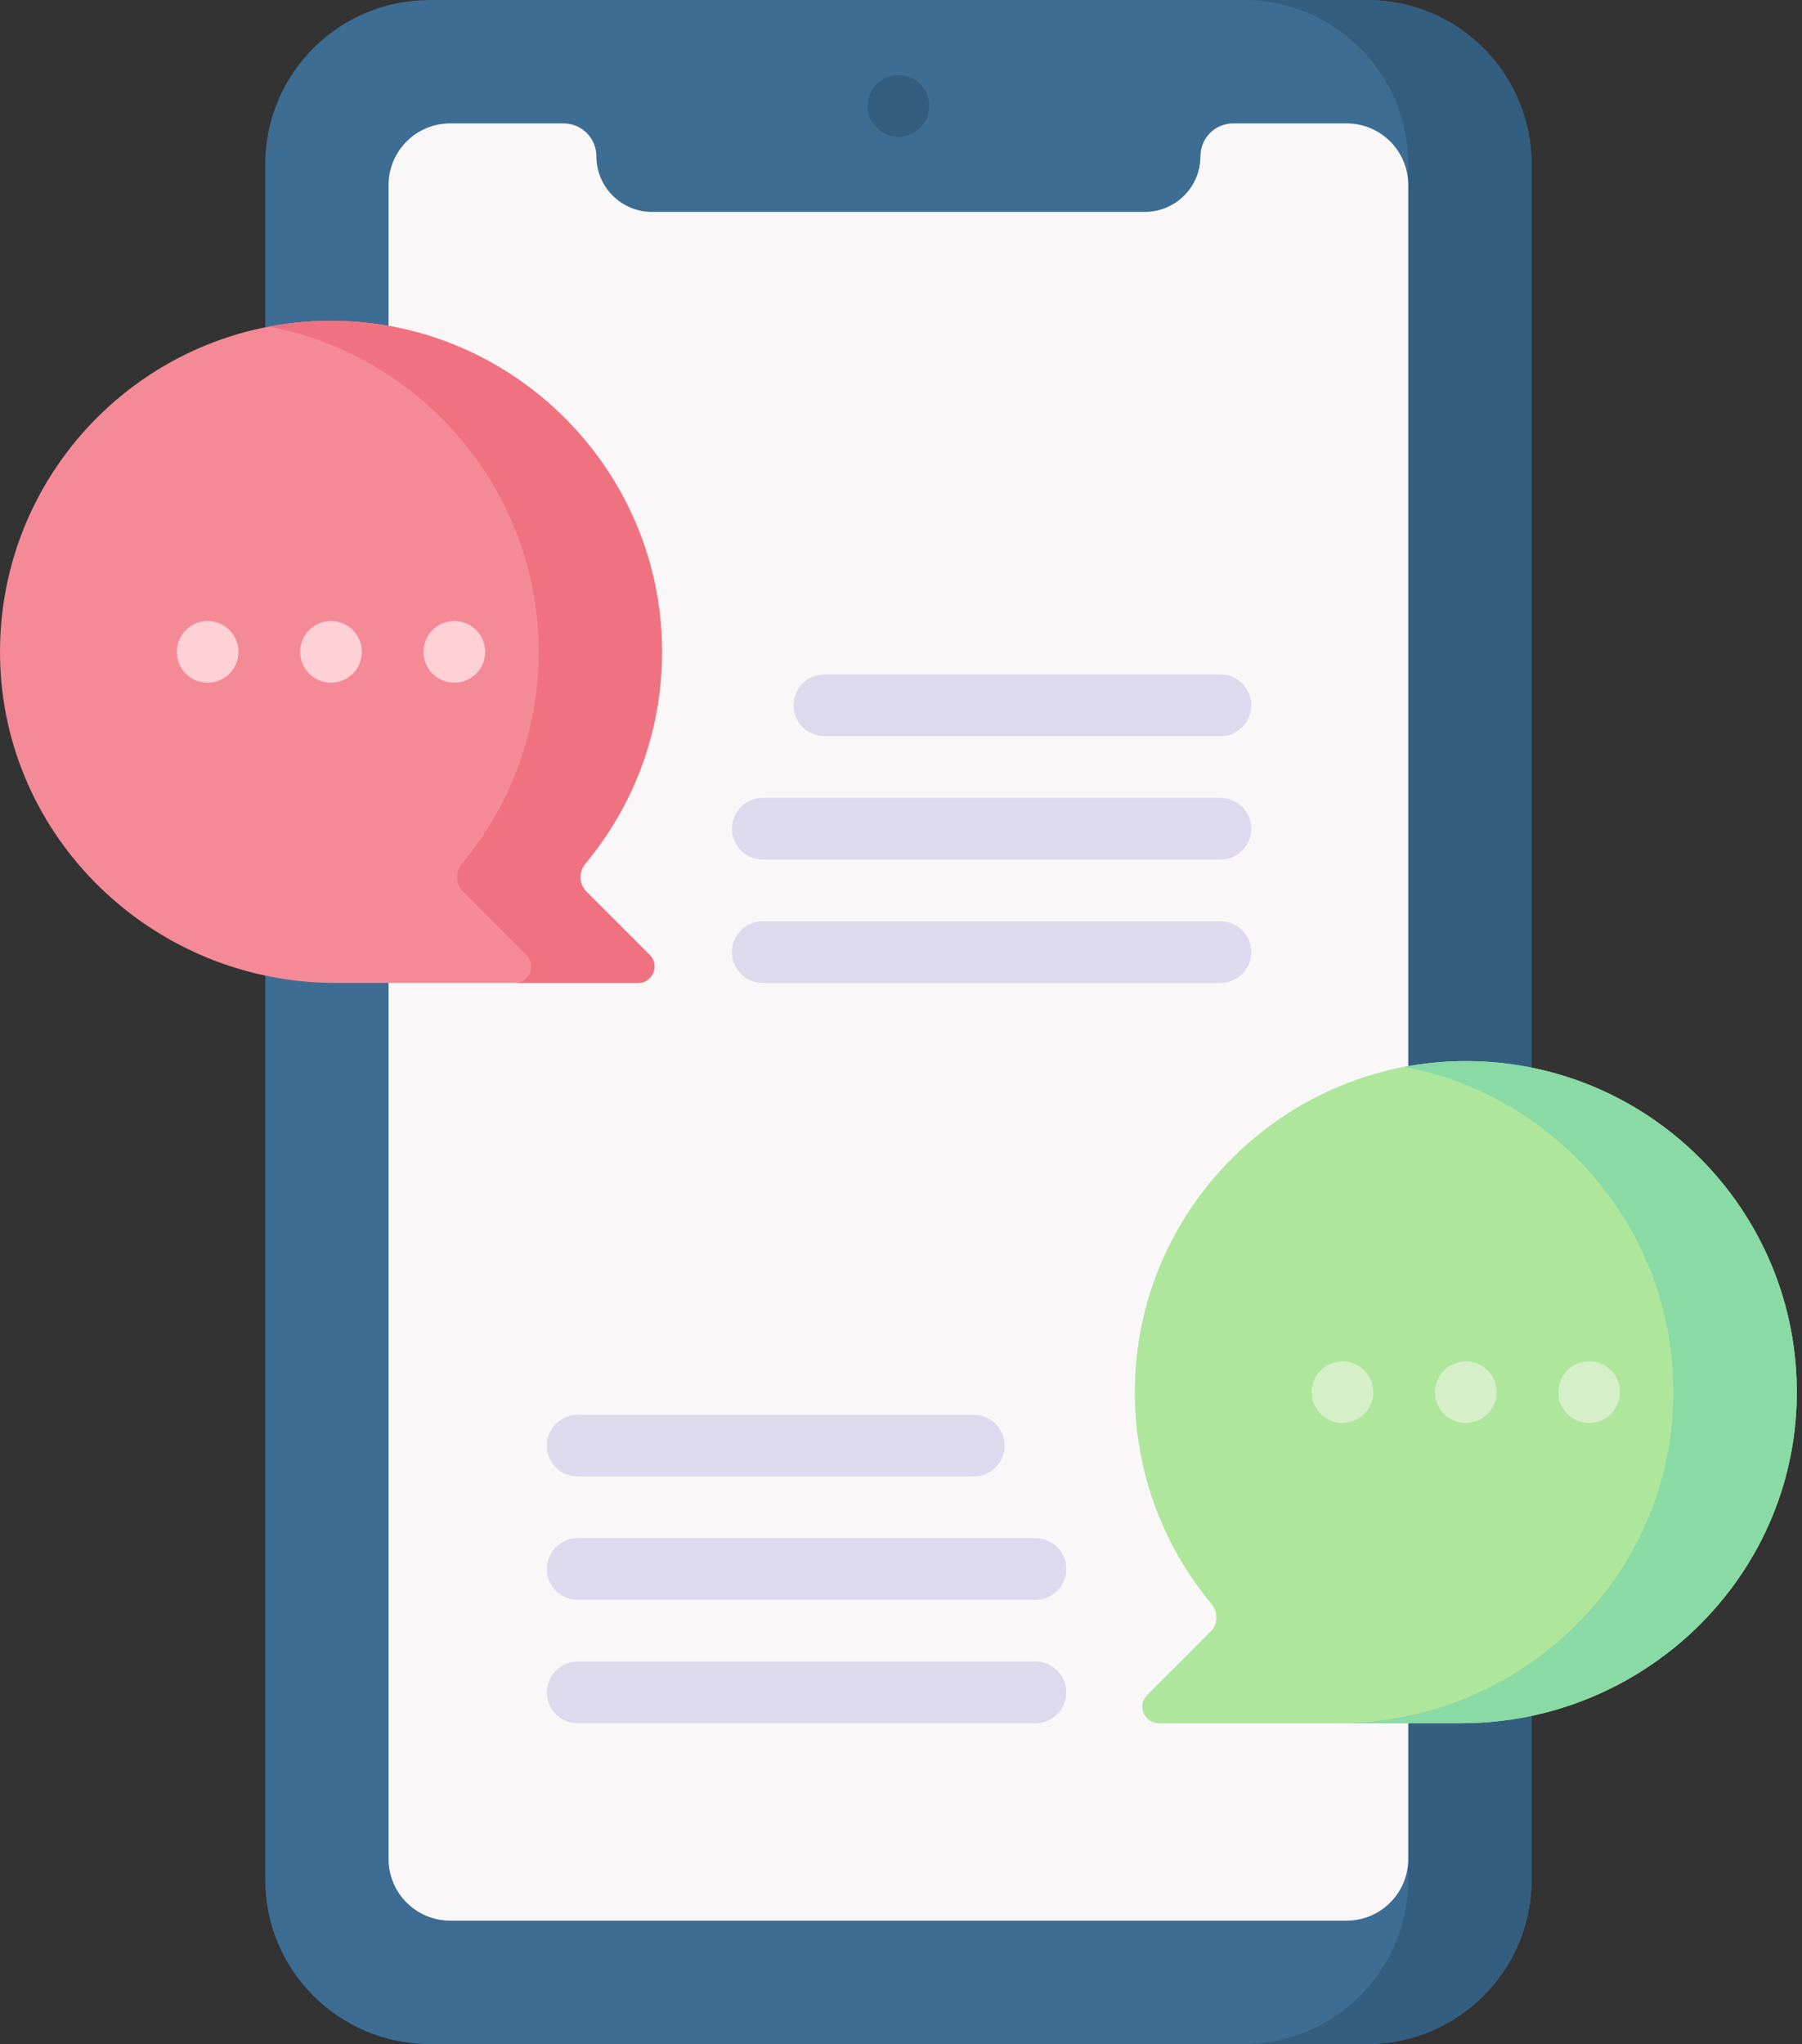 <svg width="97" height="110" viewBox="0 0 97 110" fill="none" xmlns="http://www.w3.org/2000/svg">
<rect x="0" y="0" width="97" height="110" fill="#333333" stroke="none"/>
<path d="M73.592 110H23.129C18.239 110 14.276 106.036 14.276 101.147V8.853C14.276 3.964 18.239 0 23.129 0H73.592C78.481 0 82.445 3.964 82.445 8.853V101.147C82.445 106.036 78.481 110 73.592 110Z" fill="#3D6D93"/>
<path d="M73.592 0H66.952C71.842 0 75.805 3.964 75.805 8.853V101.147C75.805 106.036 71.842 110 66.952 110H73.592C78.481 110 82.445 106.036 82.445 101.147V8.853C82.445 3.964 78.481 0 73.592 0Z" fill="#335E80"/>
<path d="M64.618 8.411C64.618 10.063 63.278 11.403 61.625 11.403H35.095C33.443 11.403 32.103 10.063 32.103 8.411C32.103 8.178 32.057 7.948 31.968 7.733C31.879 7.518 31.749 7.323 31.585 7.159C31.42 6.994 31.225 6.864 31.01 6.775C30.795 6.686 30.565 6.64 30.333 6.64H24.235C22.402 6.64 20.916 8.126 20.916 9.96V100.041C20.916 101.874 22.402 103.36 24.235 103.36H72.485C74.319 103.36 75.805 101.874 75.805 100.041V9.96C75.805 8.126 74.319 6.64 72.485 6.64H66.388C65.918 6.64 65.468 6.826 65.136 7.158C64.804 7.491 64.618 7.941 64.618 8.411Z" fill="#F9F7F8"/>
<path d="M48.361 7.361C49.277 7.361 50.02 6.618 50.02 5.701C50.02 4.785 49.277 4.041 48.361 4.041C47.444 4.041 46.701 4.785 46.701 5.701C46.701 6.618 47.444 7.361 48.361 7.361Z" fill="#335E80"/>
<path d="M31.507 46.477C34.206 43.24 35.78 39.034 35.623 34.455C35.301 25.06 27.606 17.469 18.208 17.268C8.108 17.051 -0.133 25.242 0.002 35.324C0.132 45.108 8.272 52.897 18.057 52.897H34.344C35.133 52.897 35.528 51.943 34.97 51.386L31.564 47.98C31.156 47.571 31.137 46.922 31.507 46.477Z" fill="#F58A97"/>
<path d="M31.565 47.98C31.156 47.571 31.137 46.922 31.507 46.477C34.206 43.24 35.781 39.034 35.623 34.455C35.301 25.06 27.606 17.469 18.208 17.268C16.958 17.24 15.708 17.344 14.479 17.577C22.507 19.097 28.695 26.052 28.984 34.455C29.141 39.034 27.566 43.24 24.868 46.477C24.497 46.922 24.516 47.571 24.925 47.98L28.331 51.386C28.888 51.944 28.493 52.898 27.705 52.898H34.344C35.133 52.898 35.528 51.944 34.97 51.386L31.565 47.98Z" fill="#F07281"/>
<path d="M17.817 36.74C18.734 36.74 19.477 35.997 19.477 35.081C19.477 34.164 18.734 33.421 17.817 33.421C16.9 33.421 16.157 34.164 16.157 35.081C16.157 35.997 16.9 36.74 17.817 36.74Z" fill="#FDD1D5"/>
<path d="M24.457 36.74C25.373 36.74 26.117 35.997 26.117 35.081C26.117 34.164 25.373 33.421 24.457 33.421C23.54 33.421 22.797 34.164 22.797 35.081C22.797 35.997 23.54 36.74 24.457 36.74Z" fill="#FDD1D5"/>
<path d="M11.178 36.74C12.094 36.74 12.837 35.997 12.837 35.081C12.837 34.164 12.094 33.421 11.178 33.421C10.261 33.421 9.518 34.164 9.518 35.081C9.518 35.997 10.261 36.74 11.178 36.74Z" fill="#FDD1D5"/>
<path d="M65.696 52.897H41.057C40.616 52.897 40.194 52.722 39.883 52.411C39.572 52.1 39.397 51.678 39.397 51.237C39.397 50.797 39.572 50.375 39.883 50.064C40.194 49.752 40.616 49.578 41.057 49.578H65.696C66.137 49.578 66.559 49.752 66.87 50.064C67.181 50.375 67.356 50.797 67.356 51.237C67.356 51.678 67.181 52.1 66.87 52.411C66.559 52.722 66.137 52.897 65.696 52.897ZM65.696 46.258H41.057C40.616 46.258 40.194 46.083 39.883 45.771C39.572 45.46 39.397 45.038 39.397 44.598C39.397 44.157 39.572 43.735 39.883 43.424C40.194 43.113 40.616 42.938 41.057 42.938H65.696C66.137 42.938 66.559 43.113 66.87 43.424C67.181 43.735 67.356 44.157 67.356 44.598C67.356 45.038 67.181 45.46 66.87 45.771C66.559 46.083 66.137 46.258 65.696 46.258ZM65.696 39.618H44.377C43.936 39.618 43.514 39.443 43.203 39.132C42.892 38.82 42.717 38.398 42.717 37.958C42.717 37.517 42.892 37.095 43.203 36.784C43.514 36.473 43.936 36.298 44.377 36.298H65.696C66.137 36.298 66.559 36.473 66.87 36.784C67.181 37.095 67.356 37.517 67.356 37.958C67.356 38.398 67.181 38.82 66.87 39.132C66.559 39.443 66.137 39.618 65.696 39.618ZM55.737 92.736H31.097C30.657 92.736 30.235 92.562 29.923 92.25C29.612 91.939 29.437 91.517 29.437 91.077C29.437 90.636 29.612 90.214 29.923 89.903C30.235 89.592 30.657 89.417 31.097 89.417H55.737C56.177 89.417 56.599 89.592 56.91 89.903C57.222 90.214 57.397 90.636 57.397 91.077C57.397 91.517 57.222 91.939 56.91 92.25C56.599 92.562 56.177 92.736 55.737 92.736ZM55.737 86.097H31.097C30.657 86.097 30.235 85.922 29.923 85.61C29.612 85.299 29.437 84.877 29.437 84.437C29.437 83.996 29.612 83.574 29.923 83.263C30.235 82.952 30.657 82.777 31.097 82.777H55.737C56.177 82.777 56.599 82.952 56.91 83.263C57.222 83.574 57.397 83.996 57.397 84.437C57.397 84.877 57.222 85.299 56.91 85.61C56.599 85.922 56.177 86.097 55.737 86.097ZM52.417 79.457H31.097C30.657 79.457 30.235 79.282 29.923 78.971C29.612 78.659 29.437 78.237 29.437 77.797C29.437 77.357 29.612 76.934 29.923 76.623C30.235 76.312 30.657 76.137 31.097 76.137H52.417C52.857 76.137 53.279 76.312 53.59 76.623C53.902 76.934 54.077 77.357 54.077 77.797C54.077 78.237 53.902 78.659 53.59 78.971C53.279 79.282 52.857 79.457 52.417 79.457Z" fill="#DEDAEE"/>
<path d="M65.214 86.317C62.515 83.079 60.94 78.873 61.098 74.294C61.42 64.9 69.115 57.308 78.513 57.107C88.613 56.89 96.854 65.081 96.719 75.163C96.588 84.947 88.449 92.736 78.664 92.736H62.377C61.588 92.736 61.193 91.782 61.751 91.225L65.156 87.819C65.565 87.41 65.584 86.761 65.214 86.317Z" fill="#AEE69C"/>
<path d="M78.512 57.107C77.535 57.129 76.561 57.232 75.601 57.416C83.923 58.993 90.197 66.356 90.079 75.163C89.948 84.947 81.809 92.736 72.024 92.736H78.664C88.448 92.736 96.588 84.947 96.719 75.163C96.853 65.081 88.613 56.89 78.512 57.107Z" fill="#89DAA4"/>
<path d="M78.903 76.579C79.82 76.579 80.563 75.836 80.563 74.919C80.563 74.003 79.82 73.26 78.903 73.26C77.987 73.26 77.244 74.003 77.244 74.919C77.244 75.836 77.987 76.579 78.903 76.579Z" fill="#D5EFC8"/>
<path d="M72.264 76.579C73.181 76.579 73.924 75.836 73.924 74.919C73.924 74.003 73.181 73.26 72.264 73.26C71.347 73.26 70.604 74.003 70.604 74.919C70.604 75.836 71.347 76.579 72.264 76.579Z" fill="#D5EFC8"/>
<path d="M85.543 76.579C86.46 76.579 87.203 75.836 87.203 74.919C87.203 74.003 86.46 73.26 85.543 73.26C84.626 73.26 83.883 74.003 83.883 74.919C83.883 75.836 84.626 76.579 85.543 76.579Z" fill="#D5EFC8"/>
</svg>
